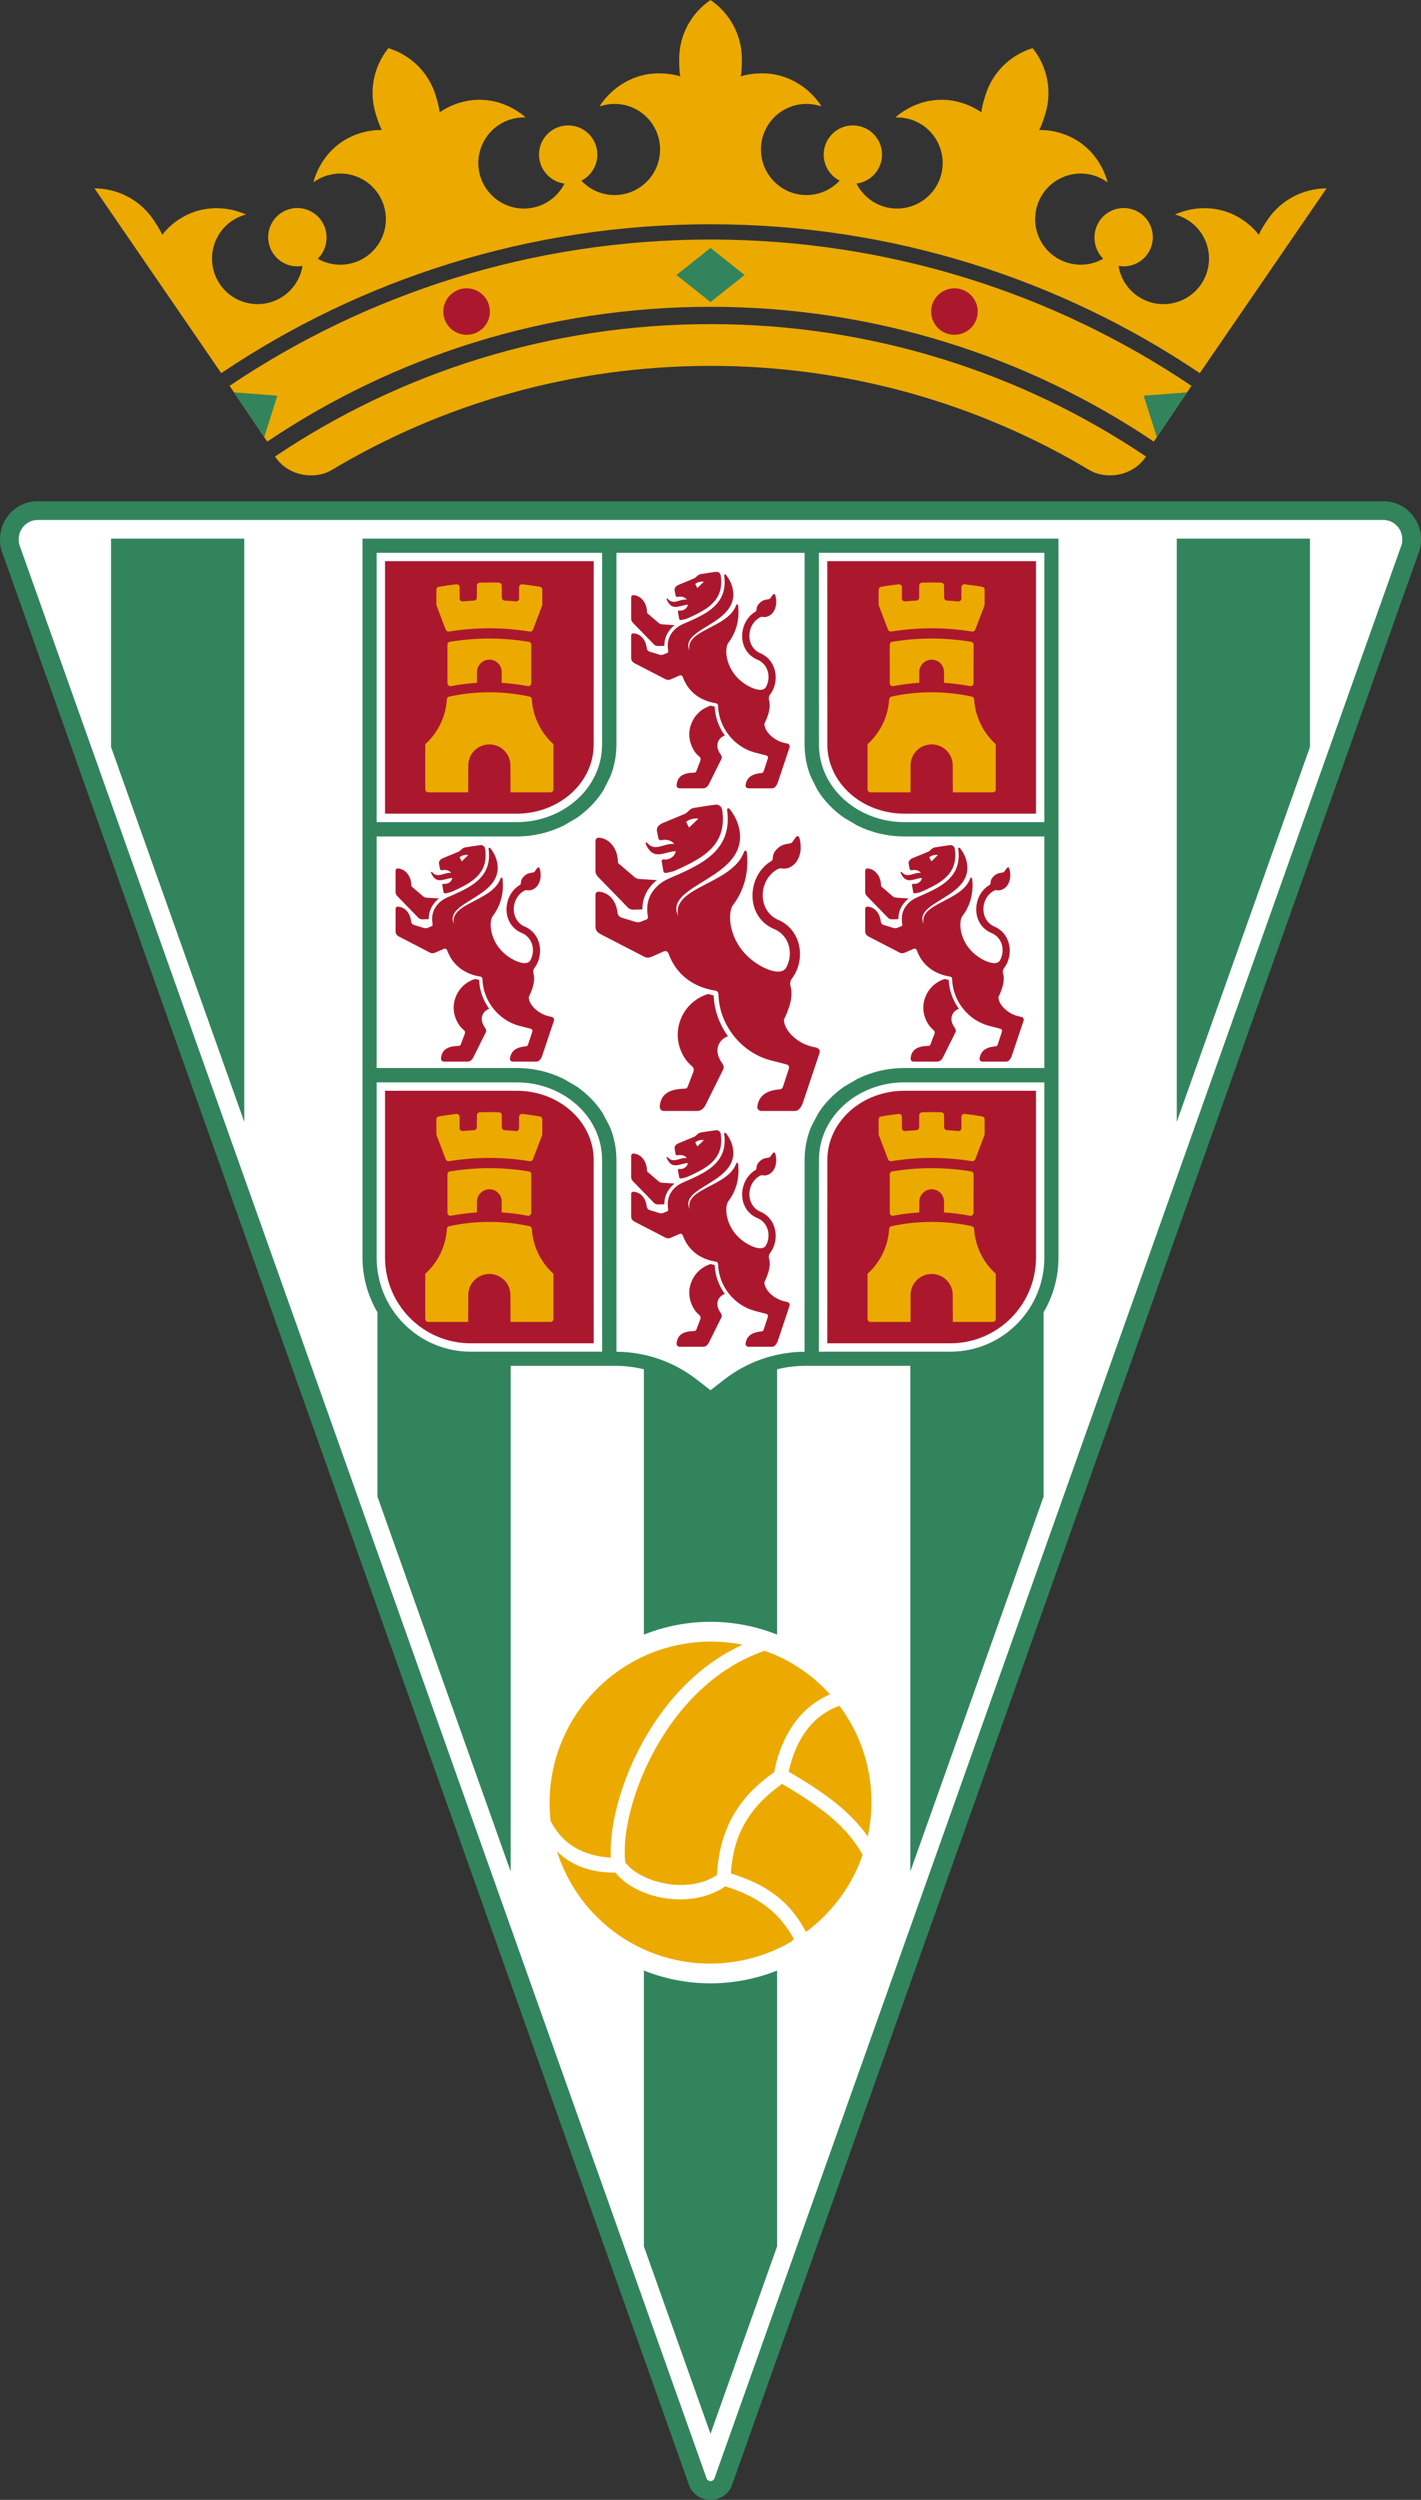 <?xml version="1.0" encoding="UTF-8"?>
<svg xmlns="http://www.w3.org/2000/svg" xmlns:xlink="http://www.w3.org/1999/xlink" width="199.68pt" height="351.1pt" viewBox="0 0 199.68 351.1" version="1.1">
<rect x="0" y="0" width="199.68" height="351.1" fill="#333333" stroke="none"/>
<defs>
<clipPath id="clip1">
  <path d="M 0 70 L 199.68 70 L 199.68 351.102 L 0 351.102 Z M 0 70 "/>
</clipPath>
</defs>
<g id="surface1">
<g clip-path="url(#clip1)" clip-rule="nonzero">
<path style=" stroke:none;fill-rule:nonzero;fill:rgb(19.608%,51.764%,36.078%);fill-opacity:1;" d="M 194.414 70.398 L 5.27 70.398 C 2.359 70.398 0 72.789 0 75.75 C 0 76.398 0.07 77.016 0.316 77.594 L 96.797 348.938 C 97.176 350.191 98.441 351.102 99.84 351.102 C 101.242 351.102 102.508 350.191 102.887 348.938 L 199.367 77.594 C 199.609 77.016 199.684 76.398 199.684 75.75 C 199.684 72.789 197.32 70.398 194.414 70.398 "/>
</g>
<path style=" stroke:none;fill-rule:nonzero;fill:rgb(99.606%,100%,99.606%);fill-opacity:1;" d="M 196.91 76.641 L 100.383 348.113 C 100.359 348.211 100.133 348.473 99.84 348.473 C 99.551 348.473 99.324 348.211 99.301 348.113 L 2.77 76.641 C 2.715 76.512 2.629 76.203 2.629 75.75 C 2.629 74.207 3.855 73.031 5.27 73.031 L 194.414 73.031 C 195.828 73.031 197.051 74.207 197.051 75.75 C 197.051 76.203 196.969 76.512 196.91 76.641 "/>
<path style=" stroke:none;fill-rule:nonzero;fill:rgb(92.548%,66.666%,0%);fill-opacity:1;" d="M 117.961 239.574 C 113.816 241.039 111.707 244.785 110.824 248.828 C 115.844 251.754 119.473 254.402 121.934 257.93 C 123.297 251.68 121.992 244.945 117.961 239.574 "/>
<path style=" stroke:none;fill-rule:nonzero;fill:rgb(92.548%,66.666%,0%);fill-opacity:1;" d="M 109.883 250.543 C 105.453 253.715 103.047 257.457 102.703 263.125 C 107.027 264.473 110.723 266.504 113.25 271.344 C 113.934 270.832 114.598 270.285 115.234 269.688 C 118.047 267.07 120.047 263.898 121.219 260.508 C 119.02 256.555 115.453 253.797 109.883 250.543 "/>
<path style=" stroke:none;fill-rule:nonzero;fill:rgb(92.548%,66.666%,0%);fill-opacity:1;" d="M 101.91 264.934 C 97.133 268.258 89.41 266.703 86.484 263 C 82.906 263.039 80.254 261.941 78.27 260.027 C 79.254 263.133 80.922 266.074 83.281 268.609 C 90.625 276.496 102.309 277.926 111.246 272.668 C 111.355 272.547 111.449 272.418 111.539 272.293 C 109.297 268.211 106.074 266.215 101.91 264.934 "/>
<path style=" stroke:none;fill-rule:nonzero;fill:rgb(92.548%,66.666%,0%);fill-opacity:1;" d="M 85.832 260.91 C 85.402 252.703 91.48 236.824 104.352 230.996 C 97.457 229.613 90.008 231.473 84.457 236.645 C 79.004 241.727 76.605 248.844 77.363 255.715 C 79.117 259.219 82.16 260.652 85.832 260.91 "/>
<path style=" stroke:none;fill-rule:nonzero;fill:rgb(92.548%,66.666%,0%);fill-opacity:1;" d="M 87.867 261.578 C 89.84 264.258 96.477 266.168 100.73 263.352 C 101.125 257.137 103.473 252.602 108.789 248.902 C 109.457 245.137 111.645 240.055 116.633 237.977 L 116.41 237.723 C 113.852 234.98 110.766 233.016 107.457 231.844 C 93.469 236.605 86.949 253.965 87.867 261.578 "/>
<path style=" stroke:none;fill-rule:nonzero;fill:rgb(19.608%,51.764%,36.078%);fill-opacity:1;" d="M 90.48 276.758 L 90.48 315.5 L 99.84 341.82 L 109.199 315.496 L 109.199 276.758 C 106.301 277.91 103.145 278.555 99.84 278.555 C 96.535 278.555 93.379 277.91 90.48 276.758 "/>
<path style=" stroke:none;fill-rule:nonzero;fill:rgb(19.608%,51.764%,36.078%);fill-opacity:1;" d="M 15.605 104.918 L 34.324 157.562 L 34.324 75.648 L 15.605 75.648 Z M 15.605 104.918 "/>
<path style=" stroke:none;fill-rule:nonzero;fill:rgb(19.608%,51.764%,36.078%);fill-opacity:1;" d="M 165.359 75.648 L 165.359 157.562 L 184.078 104.918 L 184.078 75.648 Z M 165.359 75.648 "/>
<path style=" stroke:none;fill-rule:nonzero;fill:rgb(19.608%,51.764%,36.078%);fill-opacity:1;" d="M 50.941 75.648 L 50.941 176.621 C 50.941 179.426 51.711 182.055 53.043 184.316 L 53.043 210.207 L 71.762 262.855 L 71.762 191.824 L 85.895 191.824 L 86.609 191.828 C 87.934 191.84 89.227 192.004 90.48 192.312 L 90.48 229.574 C 93.379 228.422 96.535 227.777 99.84 227.777 C 103.145 227.777 106.301 228.422 109.199 229.574 L 109.199 192.312 C 110.453 192.004 111.75 191.84 113.07 191.828 L 113.785 191.824 L 127.918 191.824 L 127.918 262.855 L 146.641 210.207 L 146.641 184.316 C 147.973 182.055 148.738 179.426 148.738 176.621 L 148.738 75.648 "/>
<path style=" stroke:none;fill-rule:nonzero;fill:rgb(100%,100%,100%);fill-opacity:1;" d="M 72.637 117.48 C 74.934 117.48 77.191 116.934 79.188 115.961 L 81.039 114.875 C 82.566 113.82 83.875 112.48 84.832 110.914 L 85.762 109.062 C 86.316 107.684 86.621 106.168 86.621 104.555 L 86.621 77.633 L 113.062 77.633 L 113.062 104.555 C 113.062 106.168 113.367 107.684 113.918 109.062 L 114.852 110.914 C 115.809 112.48 117.117 113.82 118.645 114.875 L 120.496 115.961 C 122.488 116.934 124.746 117.48 127.047 117.48 L 146.754 117.48 L 146.754 150 L 127.047 150 C 124.746 150 122.488 150.539 120.496 151.52 L 118.645 152.598 C 117.184 153.605 115.926 154.875 114.98 156.355 L 114.004 158.207 C 113.406 159.641 113.062 161.223 113.062 162.918 L 113.059 189.848 C 108.812 189.875 104.906 191.324 101.785 193.746 L 99.84 195.258 L 97.898 193.746 C 94.777 191.324 90.871 189.875 86.625 189.848 L 86.621 162.918 C 86.621 161.223 86.277 159.641 85.676 158.207 L 84.699 156.355 C 83.754 154.875 82.496 153.605 81.039 152.598 L 79.188 151.52 C 77.191 150.539 74.934 150 72.637 150 L 52.926 150 L 52.926 117.48 "/>
<path style=" stroke:none;fill-rule:nonzero;fill:rgb(100%,100%,100%);fill-opacity:1;" d="M 115.07 77.633 L 115.078 104.539 C 115.078 110.781 120.66 115.465 127.062 115.465 L 146.754 115.465 L 146.754 77.633 "/>
<path style=" stroke:none;fill-rule:nonzero;fill:rgb(100%,100%,100%);fill-opacity:1;" d="M 115.078 162.938 L 115.07 189.84 L 133.523 189.84 C 140.84 189.84 146.754 183.922 146.754 176.621 L 146.754 152.016 L 127.059 152.016 C 120.656 152.016 115.078 156.695 115.078 162.938 "/>
<path style=" stroke:none;fill-rule:nonzero;fill:rgb(67.058%,9.412%,17.647%);fill-opacity:1;" d="M 145.578 78.812 L 145.578 114.277 L 127.059 114.277 C 121.18 114.277 116.258 110 116.258 104.543 L 116.25 78.812 "/>
<path style=" stroke:none;fill-rule:nonzero;fill:rgb(67.058%,9.412%,17.647%);fill-opacity:1;" d="M 127.062 153.195 L 145.578 153.195 L 145.578 176.609 C 145.578 183.27 140.184 188.664 133.531 188.664 L 116.25 188.664 L 116.258 162.938 C 116.258 157.48 121.18 153.195 127.062 153.195 "/>
<path style=" stroke:none;fill-rule:nonzero;fill:rgb(100%,100%,100%);fill-opacity:1;" d="M 84.609 77.633 L 84.605 104.539 C 84.605 110.781 79.023 115.465 72.621 115.465 L 52.926 115.465 L 52.926 77.633 "/>
<path style=" stroke:none;fill-rule:nonzero;fill:rgb(100%,100%,100%);fill-opacity:1;" d="M 84.605 162.938 L 84.609 189.84 L 66.156 189.84 C 58.844 189.84 52.926 183.922 52.926 176.621 L 52.926 152.016 L 72.621 152.016 C 79.023 152.016 84.605 156.695 84.605 162.938 "/>
<path style=" stroke:none;fill-rule:nonzero;fill:rgb(67.058%,9.412%,17.647%);fill-opacity:1;" d="M 54.105 78.812 L 54.105 114.277 L 72.621 114.277 C 78.504 114.277 83.426 110 83.426 104.543 L 83.43 78.812 "/>
<path style=" stroke:none;fill-rule:nonzero;fill:rgb(67.058%,9.412%,17.647%);fill-opacity:1;" d="M 72.621 153.195 L 54.105 153.195 L 54.105 176.609 C 54.105 183.27 59.496 188.664 66.152 188.664 L 83.43 188.664 L 83.426 162.938 C 83.426 157.48 78.504 153.195 72.621 153.195 "/>
<path style=" stroke:none;fill-rule:nonzero;fill:rgb(67.058%,9.412%,17.647%);fill-opacity:1;" d="M 88.168 127.402 C 88.387 127.641 88.609 127.762 89.051 127.762 L 90.27 127.727 C 90.266 126.18 90.859 124.992 91.809 124.043 C 91.973 123.883 92.137 123.738 92.305 123.605 L 91.508 123.559 L 89.859 123.453 C 89.375 123.422 89.121 123.156 88.953 123.008 L 87.129 121.453 C 86.941 121.324 86.816 121.199 86.824 121.004 C 86.805 119.254 85.703 117.766 84.18 117.648 C 83.781 117.641 83.684 117.922 83.676 118.098 L 83.676 122.309 C 83.676 122.676 83.789 122.871 84.02 123.137 "/>
<path style=" stroke:none;fill-rule:nonzero;fill:rgb(67.058%,9.412%,17.647%);fill-opacity:1;" d="M 98.141 114.973 L 96.832 116.234 C 96.625 115.898 96.531 115.602 96.418 115.449 C 96.742 115.094 97.512 114.887 98.141 114.973 M 93.457 120.723 C 93.379 120.723 93.301 120.711 93.219 120.703 C 93.141 120.699 92.941 120.746 92.977 120.949 L 93.211 122.324 C 93.254 122.598 93.512 122.629 93.668 122.598 C 93.961 122.523 94.293 122.449 94.625 122.371 C 95.113 122.156 95.59 121.953 96.129 121.691 C 99.16 120.23 102.133 118.375 101.496 113.871 L 101.469 113.691 C 101.367 113.188 100.914 113.004 100.641 113.004 C 100.387 113.004 97.516 113.465 97.516 113.465 C 96.836 113.578 96.676 114.184 96.055 114.379 L 93.352 115.504 C 92.027 115.965 92.324 116.773 92.324 116.773 L 92.508 117.734 C 92.547 117.891 92.727 118.066 92.953 117.996 C 93.105 117.965 93.23 117.945 93.457 117.945 C 93.996 117.945 94.469 118.16 94.738 118.547 C 93.344 118.336 92.082 119.723 90.945 118.383 C 90.84 118.238 90.656 118.383 90.727 118.512 C 91.824 121.016 93.32 119.59 94.961 119.551 C 94.84 120.211 94.215 120.723 93.457 120.723 "/>
<path style=" stroke:none;fill-rule:nonzero;fill:rgb(67.058%,9.412%,17.647%);fill-opacity:1;" d="M 96.656 152.566 C 96.602 152.723 96.52 152.898 96.238 152.898 C 94.242 152.957 92.914 153.488 92.711 155.312 C 92.68 155.617 92.809 156.031 93.312 156.031 L 98.039 156.031 C 98.613 156.031 99.02 155.461 99.164 155.141 L 101.562 150.324 C 101.727 150 101.793 149.836 101.469 149.309 C 100.258 147.664 100.852 146.055 102.293 145.535 C 101.113 143.898 100.375 141.93 100.285 139.836 C 100.23 139.82 100.191 139.785 100.152 139.758 C 99.926 139.711 99.699 139.664 99.465 139.602 C 99.359 139.633 99.234 139.68 99.09 139.742 C 96.625 140.691 95.23 143.023 95.23 145.352 C 95.23 146.898 95.961 148.684 97.156 149.672 C 97.484 149.98 97.664 150.102 97.238 151.031 "/>
<path style=" stroke:none;fill-rule:nonzero;fill:rgb(67.058%,9.412%,17.647%);fill-opacity:1;" d="M 114.648 147.113 C 112.086 146.723 110.16 144.719 110.16 143.211 C 110.355 142.727 111.637 140.387 111.086 138.496 C 110.965 138.094 111.078 137.699 111.273 137.441 C 113.184 134.938 112.746 130.816 109.535 129.266 C 106.332 128.051 106.523 123.48 109.332 122.043 C 109.461 121.965 109.727 121.934 109.895 121.977 C 110.289 122.039 110.898 122.016 111.578 121.414 C 112.184 120.883 112.496 119.91 112.512 119.203 C 112.527 118.508 112.445 117.906 112.289 117.59 C 112.172 117.355 112.004 117.363 111.785 117.641 L 111.367 118.234 C 111.227 118.422 111.113 118.438 110.746 118.504 C 110.355 118.566 109.812 118.629 109.254 119.168 C 108.801 119.613 108.641 119.91 108.598 120.438 C 108.586 120.762 108.516 120.852 108.406 120.922 C 104.934 122.934 104.586 128.855 108.945 130.551 C 111.078 131.578 111.488 134.18 110.426 135.984 C 109.629 137.051 107.586 136.055 106.91 135.676 C 102.297 133.078 102.129 128.227 103.008 127.102 C 104.539 125.094 105.258 122.543 104.945 119.711 C 104.906 119.402 104.641 119.391 104.539 119.676 C 102.867 124.215 94.34 124.496 95.293 128.664 C 93.16 124.211 105.031 123.48 103.922 116.652 C 103.699 115.301 103.023 114.238 102.547 113.637 C 102.391 113.43 102.133 113.523 102.172 113.777 C 102.879 118.781 99.461 120.836 96.422 122.301 C 95.621 122.688 94.973 122.961 94.168 123.305 C 93.41 123.637 92.816 123.996 92.289 124.523 C 91.336 125.48 90.793 126.676 90.984 128.355 C 91.051 128.785 91.133 129.012 90.82 129.141 L 90.016 129.469 C 89.523 129.629 89.055 129.398 88.805 129.324 L 87.469 128.918 C 86.844 128.781 86.785 128.238 86.785 128.238 C 86.609 126.609 85.652 125.344 84.148 125.23 C 83.82 125.23 83.676 125.469 83.676 125.621 L 83.676 130.047 C 83.676 130.516 83.766 130.824 84.316 131.16 L 90.508 134.359 C 90.836 134.531 91.176 134.535 91.539 134.387 L 92.344 134.031 L 93.191 133.66 C 93.566 133.461 93.848 133.621 93.969 134.004 C 95.211 137.297 97.898 138.711 100.461 139.121 C 100.852 139.188 100.953 139.391 100.961 139.719 C 101.09 144.027 104.211 147.828 108.25 148.91 L 110.539 149.5 C 110.859 149.582 110.914 149.867 110.855 150.082 L 110.02 152.633 C 110.02 152.633 109.918 152.977 109.602 152.988 C 108.039 153.121 106.656 153.648 106.414 155.414 C 106.363 155.812 106.719 156.031 106.984 156.031 L 111.699 156.035 C 112.336 156.035 112.742 155.211 112.891 154.664 L 115.117 148.023 C 115.359 147.414 114.945 147.188 114.648 147.113 "/>
<path style=" stroke:none;fill-rule:nonzero;fill:rgb(67.058%,9.412%,17.647%);fill-opacity:1;" d="M 100.434 99.27 C 100.395 99.258 100.371 99.238 100.34 99.215 C 100.176 99.184 100.012 99.148 99.855 99.109 C 99.773 99.129 99.691 99.16 99.586 99.203 C 97.84 99.871 96.855 101.523 96.855 103.172 C 96.855 104.262 97.375 105.527 98.223 106.227 C 98.449 106.438 98.578 106.527 98.277 107.184 L 97.867 108.27 C 97.824 108.379 97.773 108.508 97.574 108.508 C 96.156 108.547 95.219 108.922 95.078 110.207 C 95.055 110.422 95.145 110.719 95.508 110.719 L 98.844 110.719 C 99.246 110.719 99.539 110.316 99.637 110.09 L 101.332 106.684 C 101.445 106.457 101.496 106.34 101.27 105.965 C 100.41 104.805 100.832 103.668 101.852 103.297 C 101.016 102.145 100.492 100.746 100.434 99.27 "/>
<path style=" stroke:none;fill-rule:nonzero;fill:rgb(67.058%,9.412%,17.647%);fill-opacity:1;" d="M 89.141 93.137 L 93.52 95.398 C 93.754 95.523 93.996 95.527 94.246 95.414 L 94.816 95.172 L 95.414 94.906 C 95.68 94.762 95.879 94.879 95.965 95.145 C 96.848 97.477 98.746 98.473 100.559 98.762 C 100.828 98.812 100.902 98.957 100.906 99.184 C 101.004 102.23 103.203 104.922 106.055 105.688 L 107.676 106.102 C 107.902 106.16 107.941 106.359 107.902 106.52 L 107.312 108.316 C 107.312 108.316 107.234 108.559 107.02 108.566 C 105.91 108.66 104.934 109.031 104.766 110.277 C 104.727 110.566 104.984 110.719 105.164 110.719 L 108.5 110.719 C 108.949 110.719 109.234 110.141 109.344 109.754 L 110.918 105.062 C 111.086 104.629 110.793 104.469 110.578 104.414 C 108.773 104.145 107.41 102.723 107.41 101.656 C 107.551 101.312 108.457 99.66 108.066 98.324 C 107.984 98.035 108.055 97.762 108.195 97.582 C 109.551 95.812 109.242 92.895 106.969 91.801 C 104.707 90.941 104.84 87.703 106.828 86.691 C 106.918 86.637 107.109 86.609 107.219 86.648 C 107.496 86.691 107.938 86.672 108.414 86.246 C 108.84 85.867 109.062 85.188 109.074 84.688 C 109.086 84.191 109.023 83.77 108.918 83.547 C 108.836 83.375 108.715 83.387 108.562 83.578 L 108.258 84 C 108.164 84.133 108.086 84.148 107.824 84.188 C 107.555 84.23 107.168 84.277 106.773 84.664 C 106.453 84.98 106.336 85.188 106.309 85.559 C 106.297 85.785 106.25 85.848 106.172 85.898 C 103.719 87.316 103.473 91.512 106.555 92.703 C 108.055 93.438 108.348 95.27 107.598 96.551 C 107.043 97.301 105.594 96.598 105.113 96.328 C 101.855 94.492 101.734 91.066 102.352 90.27 C 103.438 88.848 103.949 87.047 103.723 85.043 C 103.699 84.824 103.508 84.816 103.438 85.02 C 102.254 88.23 96.227 88.426 96.898 91.371 C 95.398 88.223 103.785 87.703 102.992 82.879 C 102.844 81.926 102.367 81.18 102.031 80.754 C 101.918 80.605 101.734 80.672 101.762 80.848 C 102.258 84.391 99.852 85.84 97.703 86.875 C 97.133 87.152 96.672 87.34 96.105 87.586 C 95.57 87.816 95.148 88.078 94.785 88.441 C 94.102 89.125 93.719 89.965 93.859 91.16 C 93.902 91.461 93.957 91.617 93.738 91.711 L 93.168 91.941 C 92.824 92.055 92.492 91.891 92.32 91.836 L 91.375 91.551 C 90.93 91.457 90.891 91.074 90.891 91.074 C 90.766 89.922 90.086 89.027 89.027 88.945 C 88.793 88.945 88.691 89.117 88.691 89.223 L 88.691 92.352 C 88.691 92.684 88.75 92.902 89.141 93.137 "/>
<path style=" stroke:none;fill-rule:nonzero;fill:rgb(67.058%,9.412%,17.647%);fill-opacity:1;" d="M 98.914 81.695 L 97.992 82.59 C 97.84 82.352 97.781 82.141 97.695 82.031 C 97.93 81.777 98.469 81.629 98.914 81.695 M 96.668 84.93 C 96.578 85.398 96.137 85.754 95.605 85.754 C 95.543 85.754 95.488 85.754 95.434 85.746 C 95.379 85.742 95.242 85.773 95.262 85.922 L 95.43 86.895 C 95.461 87.082 95.645 87.105 95.754 87.082 C 95.961 87.035 96.191 86.977 96.43 86.926 C 96.777 86.773 97.113 86.633 97.492 86.445 C 99.637 85.414 101.734 84.102 101.289 80.914 L 101.27 80.789 C 101.195 80.434 100.879 80.305 100.684 80.305 C 100.496 80.305 98.473 80.629 98.473 80.629 C 97.992 80.711 97.875 81.133 97.438 81.273 L 95.531 82.07 C 94.594 82.395 94.809 82.965 94.809 82.965 L 94.93 83.648 C 94.961 83.758 95.09 83.879 95.246 83.832 C 95.352 83.812 95.445 83.797 95.605 83.797 C 95.984 83.797 96.324 83.949 96.508 84.223 C 95.527 84.074 94.633 85.055 93.828 84.102 C 93.754 84.004 93.621 84.102 93.676 84.195 C 94.449 85.969 95.512 84.961 96.668 84.93 "/>
<path style=" stroke:none;fill-rule:nonzero;fill:rgb(67.058%,9.412%,17.647%);fill-opacity:1;" d="M 91.863 90.48 C 92.023 90.648 92.172 90.73 92.484 90.73 L 93.352 90.715 C 93.348 89.621 93.77 88.781 94.441 88.105 C 94.555 87.996 94.668 87.895 94.789 87.801 L 94.227 87.766 L 93.059 87.691 C 92.719 87.672 92.539 87.48 92.418 87.379 L 91.129 86.273 C 90.996 86.188 90.914 86.09 90.914 85.957 C 90.898 84.723 90.125 83.668 89.047 83.59 C 88.766 83.578 88.691 83.777 88.691 83.898 L 88.691 86.875 C 88.691 87.141 88.77 87.281 88.934 87.469 "/>
<path style=" stroke:none;fill-rule:nonzero;fill:rgb(67.058%,9.412%,17.647%);fill-opacity:1;" d="M 98.914 160.121 L 97.992 161.012 C 97.84 160.773 97.781 160.566 97.695 160.457 C 97.93 160.203 98.469 160.059 98.914 160.121 M 95.605 164.184 C 95.543 164.184 95.488 164.18 95.434 164.172 C 95.379 164.168 95.242 164.203 95.262 164.348 L 95.43 165.32 C 95.461 165.512 95.645 165.535 95.754 165.512 C 95.961 165.461 96.191 165.406 96.43 165.352 C 96.777 165.199 97.113 165.055 97.492 164.871 C 99.637 163.844 101.734 162.531 101.289 159.34 L 101.27 159.215 C 101.195 158.859 100.879 158.73 100.684 158.73 C 100.496 158.73 98.473 159.059 98.473 159.059 C 97.992 159.137 97.875 159.562 97.438 159.703 L 95.531 160.496 C 94.594 160.816 94.809 161.395 94.809 161.395 L 94.93 162.07 C 94.961 162.184 95.09 162.309 95.246 162.258 C 95.352 162.238 95.445 162.223 95.605 162.223 C 95.984 162.223 96.324 162.379 96.508 162.648 C 95.527 162.504 94.633 163.48 93.828 162.531 C 93.754 162.434 93.621 162.531 93.676 162.625 C 94.449 164.395 95.512 163.383 96.668 163.355 C 96.578 163.828 96.137 164.184 95.605 164.184 "/>
<path style=" stroke:none;fill-rule:nonzero;fill:rgb(67.058%,9.412%,17.647%);fill-opacity:1;" d="M 110.578 182.84 C 108.773 182.566 107.41 181.152 107.41 180.086 C 107.551 179.734 108.457 178.09 108.066 176.75 C 107.984 176.465 108.055 176.184 108.195 176.012 C 109.551 174.234 109.238 171.316 106.969 170.23 C 104.707 169.367 104.84 166.133 106.828 165.117 C 106.918 165.066 107.109 165.039 107.219 165.074 C 107.496 165.113 107.938 165.098 108.414 164.672 C 108.84 164.297 109.062 163.613 109.074 163.109 C 109.086 162.621 109.023 162.195 108.918 161.973 C 108.836 161.805 108.715 161.809 108.562 162.008 L 108.258 162.426 C 108.164 162.559 108.086 162.57 107.824 162.613 C 107.555 162.656 107.168 162.703 106.77 163.09 C 106.453 163.398 106.34 163.613 106.309 163.984 C 106.297 164.211 106.25 164.277 106.172 164.324 C 103.719 165.746 103.473 169.938 106.555 171.129 C 108.055 171.863 108.348 173.695 107.598 174.977 C 107.043 175.727 105.594 175.027 105.113 174.754 C 101.855 172.918 101.734 169.492 102.352 168.695 C 103.438 167.277 103.949 165.477 103.723 163.469 C 103.699 163.254 103.508 163.242 103.438 163.445 C 102.254 166.652 96.227 166.855 96.898 169.801 C 95.398 166.648 103.785 166.133 102.992 161.309 C 102.844 160.355 102.367 159.605 102.031 159.176 C 101.918 159.031 101.734 159.098 101.762 159.273 C 102.258 162.816 99.848 164.266 97.703 165.301 C 97.133 165.578 96.672 165.766 96.105 166.016 C 95.57 166.246 95.148 166.496 94.781 166.867 C 94.098 167.555 93.719 168.395 93.855 169.578 C 93.902 169.887 93.957 170.047 93.738 170.137 L 93.168 170.367 C 92.824 170.48 92.488 170.32 92.32 170.266 L 91.375 169.977 C 90.934 169.883 90.891 169.496 90.891 169.496 C 90.766 168.348 90.086 167.453 89.027 167.371 C 88.793 167.371 88.691 167.543 88.691 167.648 L 88.691 170.773 C 88.691 171.109 88.75 171.328 89.141 171.566 L 93.52 173.828 C 93.754 173.953 93.996 173.953 94.246 173.844 L 94.816 173.598 L 95.414 173.336 C 95.684 173.191 95.879 173.305 95.965 173.566 C 96.848 175.906 98.746 176.902 100.559 177.191 C 100.828 177.238 100.902 177.383 100.906 177.609 C 101.004 180.66 103.203 183.348 106.055 184.109 L 107.676 184.531 C 107.902 184.59 107.941 184.781 107.902 184.941 L 107.312 186.742 C 107.312 186.742 107.234 186.988 107.016 186.992 C 105.91 187.09 104.934 187.457 104.766 188.703 C 104.727 188.988 104.984 189.145 105.164 189.145 L 108.5 189.148 C 108.949 189.148 109.234 188.562 109.344 188.184 L 110.918 183.484 C 111.086 183.059 110.793 182.898 110.578 182.84 "/>
<path style=" stroke:none;fill-rule:nonzero;fill:rgb(67.058%,9.412%,17.647%);fill-opacity:1;" d="M 101.852 181.727 C 101.016 180.562 100.492 179.176 100.434 177.695 C 100.395 177.684 100.371 177.664 100.34 177.645 C 100.176 177.613 100.012 177.574 99.852 177.535 C 99.773 177.559 99.691 177.582 99.586 177.629 C 97.84 178.301 96.855 179.945 96.855 181.594 C 96.855 182.684 97.375 183.949 98.223 184.656 C 98.449 184.871 98.578 184.957 98.277 185.613 L 97.867 186.695 C 97.824 186.809 97.773 186.934 97.574 186.934 C 96.156 186.977 95.219 187.348 95.078 188.637 C 95.055 188.852 95.145 189.145 95.508 189.145 L 98.844 189.145 C 99.246 189.145 99.539 188.746 99.637 188.516 L 101.332 185.109 C 101.445 184.883 101.496 184.766 101.27 184.391 C 100.414 183.234 100.832 182.094 101.852 181.727 "/>
<path style=" stroke:none;fill-rule:nonzero;fill:rgb(67.058%,9.412%,17.647%);fill-opacity:1;" d="M 91.129 164.703 C 90.996 164.613 90.91 164.52 90.91 164.387 C 90.898 163.145 90.125 162.094 89.047 162.012 C 88.766 162.008 88.691 162.203 88.691 162.328 L 88.691 165.301 C 88.691 165.57 88.77 165.703 88.934 165.895 L 91.863 168.906 C 92.023 169.07 92.172 169.16 92.484 169.16 L 93.352 169.141 C 93.348 168.043 93.77 167.203 94.441 166.531 C 94.555 166.422 94.668 166.32 94.789 166.227 L 94.227 166.188 L 93.062 166.117 C 92.719 166.098 92.539 165.91 92.418 165.805 "/>
<path style=" stroke:none;fill-rule:nonzero;fill:rgb(67.058%,9.412%,17.647%);fill-opacity:1;" d="M 134.742 141.68 C 133.902 140.527 133.383 139.133 133.316 137.652 C 133.285 137.645 133.254 137.625 133.227 137.598 C 133.066 137.566 132.902 137.535 132.738 137.496 C 132.664 137.516 132.578 137.547 132.477 137.59 C 130.727 138.258 129.742 139.91 129.742 141.559 C 129.742 142.648 130.266 143.91 131.109 144.609 C 131.344 144.824 131.469 144.914 131.168 145.57 L 130.758 146.656 C 130.719 146.762 130.66 146.891 130.457 146.891 C 129.047 146.93 128.109 147.309 127.965 148.594 C 127.945 148.809 128.031 149.102 128.391 149.102 L 131.734 149.102 C 132.141 149.102 132.426 148.703 132.523 148.473 L 134.223 145.07 C 134.34 144.844 134.387 144.723 134.16 144.348 C 133.297 143.191 133.723 142.051 134.742 141.68 "/>
<path style=" stroke:none;fill-rule:nonzero;fill:rgb(67.058%,9.412%,17.647%);fill-opacity:1;" d="M 143.469 142.801 C 141.664 142.527 140.301 141.109 140.301 140.043 C 140.441 139.695 141.344 138.043 140.953 136.707 C 140.871 136.422 140.949 136.145 141.09 135.969 C 142.438 134.191 142.133 131.277 139.859 130.188 C 137.594 129.324 137.73 126.09 139.715 125.074 C 139.809 125.023 139.996 124.996 140.113 125.031 C 140.391 125.074 140.824 125.055 141.301 124.633 C 141.727 124.254 141.953 123.574 141.961 123.07 C 141.973 122.578 141.914 122.152 141.805 121.93 C 141.727 121.762 141.602 121.77 141.449 121.965 L 141.145 122.383 C 141.055 122.516 140.973 122.535 140.715 122.57 C 140.441 122.617 140.055 122.66 139.656 123.051 C 139.34 123.359 139.223 123.574 139.195 123.941 C 139.184 124.172 139.137 124.234 139.059 124.285 C 136.609 125.703 136.363 129.895 139.445 131.09 C 140.949 131.82 141.238 133.652 140.484 134.938 C 139.922 135.684 138.48 134.98 138.004 134.715 C 134.742 132.879 134.621 129.449 135.242 128.652 C 136.324 127.234 136.836 125.434 136.609 123.43 C 136.586 123.211 136.395 123.199 136.324 123.402 C 135.145 126.613 129.113 126.812 129.789 129.758 C 128.281 126.609 136.676 126.09 135.883 121.266 C 135.73 120.312 135.254 119.566 134.922 119.141 C 134.805 118.988 134.621 119.055 134.652 119.234 C 135.148 122.777 132.738 124.227 130.594 125.258 C 130.023 125.535 129.562 125.727 128.996 125.973 C 128.457 126.203 128.043 126.461 127.668 126.828 C 126.992 127.512 126.613 128.352 126.746 129.539 C 126.797 129.848 126.848 130.004 126.629 130.094 L 126.062 130.324 C 125.711 130.438 125.383 130.277 125.211 130.223 L 124.262 129.934 C 123.82 129.844 123.773 129.457 123.773 129.457 C 123.652 128.309 122.973 127.41 121.914 127.332 C 121.684 127.332 121.574 127.5 121.574 127.609 L 121.574 130.73 C 121.574 131.066 121.645 131.285 122.027 131.523 L 126.406 133.785 C 126.641 133.906 126.883 133.914 127.137 133.801 L 127.703 133.555 L 128.305 133.289 C 128.566 133.148 128.77 133.266 128.852 133.531 C 129.734 135.863 131.633 136.859 133.445 137.148 C 133.719 137.199 133.793 137.34 133.797 137.57 C 133.895 140.617 136.09 143.305 138.953 144.07 L 140.566 144.488 C 140.789 144.547 140.832 144.742 140.789 144.902 L 140.199 146.699 C 140.199 146.699 140.121 146.945 139.91 146.953 C 138.797 147.043 137.82 147.414 137.652 148.664 C 137.613 148.949 137.871 149.102 138.055 149.102 L 141.387 149.102 C 141.836 149.102 142.129 148.523 142.227 148.137 L 143.805 143.449 C 143.973 143.012 143.688 142.855 143.469 142.801 "/>
<path style=" stroke:none;fill-rule:nonzero;fill:rgb(67.058%,9.412%,17.647%);fill-opacity:1;" d="M 124.75 128.867 C 124.906 129.035 125.062 129.117 125.375 129.117 L 126.238 129.098 C 126.234 128.004 126.66 127.164 127.332 126.492 C 127.441 126.379 127.559 126.277 127.68 126.184 L 127.113 126.148 L 125.953 126.074 C 125.605 126.055 125.434 125.867 125.305 125.766 L 124.023 124.66 C 123.883 124.57 123.801 124.477 123.801 124.344 C 123.789 123.105 123.012 122.055 121.934 121.973 C 121.652 121.965 121.582 122.16 121.574 122.285 L 121.574 125.258 C 121.574 125.527 121.664 125.66 121.816 125.855 "/>
<path style=" stroke:none;fill-rule:nonzero;fill:rgb(67.058%,9.412%,17.647%);fill-opacity:1;" d="M 131.801 120.078 L 130.883 120.977 C 130.734 120.734 130.672 120.523 130.582 120.414 C 130.816 120.164 131.355 120.016 131.801 120.078 M 129.555 123.312 C 129.473 123.785 129.027 124.141 128.496 124.141 C 128.438 124.141 128.379 124.137 128.32 124.133 C 128.273 124.125 128.129 124.16 128.152 124.305 L 128.316 125.277 C 128.352 125.469 128.531 125.492 128.641 125.469 C 128.848 125.418 129.086 125.363 129.316 125.309 C 129.664 125.16 129.996 125.016 130.379 124.828 C 132.52 123.801 134.621 122.488 134.18 119.301 L 134.16 119.172 C 134.086 118.816 133.762 118.688 133.57 118.688 C 133.387 118.688 131.359 119.016 131.359 119.016 C 130.883 119.094 130.766 119.52 130.332 119.66 L 128.414 120.453 C 127.48 120.777 127.695 121.352 127.695 121.352 L 127.82 122.035 C 127.848 122.141 127.973 122.266 128.137 122.219 C 128.242 122.195 128.332 122.18 128.496 122.18 C 128.871 122.18 129.207 122.336 129.398 122.605 C 128.414 122.461 127.52 123.438 126.719 122.488 C 126.641 122.391 126.516 122.488 126.559 122.582 C 127.34 124.352 128.398 123.344 129.555 123.312 "/>
<path style=" stroke:none;fill-rule:nonzero;fill:rgb(67.058%,9.412%,17.647%);fill-opacity:1;" d="M 65.805 120.078 L 64.887 120.977 C 64.734 120.734 64.672 120.523 64.59 120.414 C 64.82 120.164 65.359 120.016 65.805 120.078 M 63.559 123.312 C 63.469 123.785 63.031 124.141 62.496 124.141 C 62.441 124.141 62.387 124.137 62.328 124.133 C 62.273 124.125 62.133 124.16 62.152 124.305 L 62.324 125.277 C 62.352 125.469 62.535 125.492 62.645 125.469 C 62.852 125.418 63.082 125.363 63.324 125.309 C 63.668 125.16 64.004 125.016 64.387 124.828 C 66.527 123.801 68.625 122.488 68.18 119.301 L 68.16 119.172 C 68.086 118.816 67.77 118.688 67.578 118.688 C 67.387 118.688 65.363 119.016 65.363 119.016 C 64.887 119.094 64.766 119.52 64.328 119.66 L 62.422 120.453 C 61.484 120.777 61.699 121.352 61.699 121.352 L 61.824 122.035 C 61.852 122.141 61.98 122.266 62.137 122.219 C 62.242 122.195 62.336 122.18 62.496 122.18 C 62.875 122.18 63.215 122.336 63.398 122.605 C 62.418 122.461 61.523 123.438 60.719 122.488 C 60.645 122.391 60.516 122.488 60.566 122.582 C 61.34 124.352 62.402 123.344 63.559 123.312 "/>
<path style=" stroke:none;fill-rule:nonzero;fill:rgb(67.058%,9.412%,17.647%);fill-opacity:1;" d="M 68.742 141.68 C 67.906 140.527 67.383 139.133 67.324 137.652 C 67.285 137.645 67.262 137.625 67.23 137.598 C 67.066 137.566 66.902 137.535 66.746 137.496 C 66.672 137.516 66.582 137.547 66.477 137.59 C 64.73 138.258 63.746 139.91 63.746 141.559 C 63.746 142.648 64.266 143.91 65.113 144.609 C 65.34 144.824 65.469 144.914 65.168 145.57 L 64.762 146.656 C 64.719 146.762 64.664 146.891 64.465 146.891 C 63.051 146.93 62.109 147.309 61.973 148.594 C 61.949 148.809 62.035 149.102 62.398 149.102 L 65.734 149.102 C 66.137 149.102 66.43 148.703 66.527 148.473 L 68.223 145.07 C 68.34 144.844 68.391 144.723 68.16 144.348 C 67.305 143.191 67.723 142.051 68.742 141.68 "/>
<path style=" stroke:none;fill-rule:nonzero;fill:rgb(67.058%,9.412%,17.647%);fill-opacity:1;" d="M 77.473 142.801 C 75.664 142.527 74.301 141.109 74.301 140.043 C 74.445 139.695 75.348 138.043 74.961 136.707 C 74.875 136.422 74.949 136.145 75.09 135.969 C 76.445 134.191 76.133 131.277 73.859 130.188 C 71.598 129.324 71.734 126.09 73.723 125.074 C 73.809 125.023 74 124.996 74.113 125.031 C 74.391 125.074 74.824 125.055 75.305 124.633 C 75.73 124.254 75.953 123.574 75.969 123.07 C 75.977 122.578 75.918 122.152 75.812 121.93 C 75.727 121.762 75.609 121.77 75.453 121.965 L 75.152 122.383 C 75.059 122.516 74.98 122.535 74.715 122.57 C 74.445 122.617 74.059 122.66 73.66 123.051 C 73.344 123.359 73.227 123.574 73.195 123.941 C 73.188 124.172 73.145 124.234 73.062 124.285 C 70.609 125.703 70.363 129.895 73.445 131.09 C 74.949 131.82 75.242 133.652 74.488 134.938 C 73.93 135.684 72.484 134.98 72.004 134.715 C 68.746 132.879 68.625 129.449 69.242 128.652 C 70.328 127.234 70.844 125.434 70.613 123.43 C 70.59 123.211 70.402 123.199 70.328 123.402 C 69.145 126.613 63.121 126.812 63.789 129.758 C 62.289 126.609 70.672 126.09 69.887 121.266 C 69.734 120.312 69.258 119.566 68.922 119.141 C 68.809 118.988 68.625 119.055 68.656 119.234 C 69.148 122.777 66.742 124.227 64.594 125.258 C 64.023 125.535 63.562 125.727 63 125.973 C 62.461 126.203 62.039 126.461 61.676 126.828 C 60.992 127.512 60.609 128.352 60.75 129.539 C 60.793 129.848 60.848 130.004 60.633 130.094 L 60.059 130.324 C 59.715 130.438 59.383 130.277 59.211 130.223 L 58.266 129.934 C 57.824 129.844 57.781 129.457 57.781 129.457 C 57.656 128.309 56.977 127.41 55.918 127.332 C 55.684 127.332 55.586 127.5 55.586 127.609 L 55.586 130.73 C 55.586 131.066 55.641 131.285 56.035 131.523 L 60.41 133.785 C 60.645 133.906 60.887 133.914 61.137 133.801 L 61.707 133.555 L 62.309 133.289 C 62.574 133.148 62.77 133.266 62.855 133.531 C 63.738 135.863 65.637 136.859 67.449 137.148 C 67.719 137.199 67.793 137.34 67.797 137.57 C 67.895 140.617 70.094 143.305 72.949 144.07 L 74.57 144.488 C 74.797 144.547 74.836 144.742 74.797 144.902 L 74.203 146.699 C 74.203 146.699 74.129 146.945 73.91 146.953 C 72.801 147.043 71.828 147.414 71.66 148.664 C 71.617 148.949 71.871 149.102 72.055 149.102 L 75.391 149.102 C 75.84 149.102 76.129 148.523 76.234 148.137 L 77.809 143.449 C 77.977 143.012 77.684 142.855 77.473 142.801 "/>
<path style=" stroke:none;fill-rule:nonzero;fill:rgb(67.058%,9.412%,17.647%);fill-opacity:1;" d="M 58.754 128.867 C 58.914 129.035 59.07 129.117 59.379 129.117 L 60.246 129.098 C 60.238 128.004 60.664 127.164 61.332 126.492 C 61.445 126.379 61.559 126.277 61.68 126.184 L 61.117 126.148 L 59.953 126.074 C 59.613 126.055 59.434 125.867 59.316 125.766 L 58.023 124.66 C 57.891 124.57 57.805 124.477 57.805 124.344 C 57.789 123.105 57.016 122.055 55.941 121.973 C 55.656 121.965 55.582 122.16 55.582 122.285 L 55.582 125.258 C 55.582 125.527 55.66 125.66 55.824 125.855 "/>
<path style=" stroke:none;fill-rule:nonzero;fill:rgb(92.548%,66.666%,0%);fill-opacity:1;" d="M 74.734 98.234 C 74.734 98.031 74.59 97.867 74.398 97.832 C 72.59 97.438 70.707 97.23 68.77 97.23 C 66.832 97.23 64.938 97.438 63.129 97.832 C 62.941 97.867 62.789 98.031 62.797 98.234 C 62.637 100.723 61.5 102.945 59.758 104.52 L 59.758 110.867 C 59.758 111.094 59.934 111.281 60.168 111.281 L 65.789 111.281 L 65.801 107.504 C 65.801 105.867 67.125 104.551 68.754 104.551 L 68.773 104.551 C 70.406 104.551 71.727 105.867 71.727 107.504 L 71.738 111.281 L 77.355 111.281 C 77.59 111.281 77.766 111.094 77.766 110.867 L 77.766 104.52 C 76.031 102.945 74.887 100.723 74.734 98.234 "/>
<path style=" stroke:none;fill-rule:nonzero;fill:rgb(92.548%,66.666%,0%);fill-opacity:1;" d="M 74.125 96.359 C 74.16 96.363 74.203 96.375 74.23 96.375 C 74.457 96.375 74.648 96.191 74.648 95.965 L 74.652 90.547 C 74.652 90.336 74.504 90.16 74.297 90.137 C 72.492 89.844 70.648 89.684 68.762 89.68 C 66.879 89.684 65.039 89.844 63.234 90.137 C 63.027 90.16 62.875 90.336 62.875 90.547 L 62.879 95.965 C 62.879 96.191 63.07 96.375 63.293 96.375 C 63.328 96.375 63.371 96.363 63.398 96.359 C 64.582 96.133 65.789 95.977 67.016 95.902 L 67.027 94.371 C 67.027 93.422 67.828 92.648 68.777 92.648 C 69.727 92.648 70.5 93.422 70.5 94.371 L 70.5 95.902 C 71.738 95.977 72.949 96.133 74.125 96.359 "/>
<path style=" stroke:none;fill-rule:nonzero;fill:rgb(92.548%,66.666%,0%);fill-opacity:1;" d="M 63.027 88.707 L 63.082 88.699 C 64.934 88.402 66.836 88.242 68.773 88.242 C 70.715 88.242 72.594 88.402 74.445 88.699 L 74.5 88.707 C 74.688 88.707 74.84 88.582 74.898 88.418 L 76.203 84.98 L 76.203 82.824 C 76.203 82.613 76.059 82.441 75.844 82.41 C 75.043 82.273 74.211 82.152 73.391 82.062 L 73.355 82.062 C 73.125 82.062 72.945 82.246 72.945 82.477 L 72.945 84.066 C 72.949 84.285 72.758 84.465 72.531 84.465 L 72.488 84.465 C 71.961 84.414 71.43 84.375 70.887 84.348 C 70.66 84.324 70.5 84.121 70.516 83.895 L 70.508 82.242 C 70.504 82.02 70.316 81.836 70.094 81.832 C 69.633 81.816 69.211 81.812 68.754 81.812 C 68.293 81.812 67.895 81.816 67.438 81.832 C 67.203 81.836 67.016 82.02 67.016 82.242 L 67.008 83.895 C 67.031 84.121 66.863 84.324 66.633 84.348 C 66.102 84.375 65.566 84.414 65.043 84.465 L 65 84.465 C 64.77 84.465 64.582 84.285 64.582 84.066 L 64.582 82.477 C 64.582 82.246 64.398 82.062 64.172 82.062 L 64.137 82.062 C 63.32 82.152 62.484 82.273 61.684 82.41 C 61.473 82.441 61.32 82.613 61.32 82.824 L 61.32 84.98 L 62.625 88.418 C 62.688 88.582 62.84 88.707 63.027 88.707 "/>
<path style=" stroke:none;fill-rule:nonzero;fill:rgb(92.548%,66.666%,0%);fill-opacity:1;" d="M 136.883 98.234 C 136.883 98.031 136.738 97.867 136.551 97.832 C 134.742 97.438 132.855 97.23 130.922 97.23 C 128.988 97.23 127.09 97.438 125.281 97.832 C 125.09 97.867 124.945 98.031 124.945 98.234 C 124.789 100.723 123.648 102.945 121.91 104.52 L 121.91 110.867 C 121.91 111.094 122.09 111.281 122.32 111.281 L 127.945 111.281 L 127.953 107.504 C 127.953 105.867 129.273 104.551 130.906 104.551 L 130.922 104.551 C 132.555 104.551 133.879 105.867 133.879 107.504 L 133.895 111.281 L 139.512 111.281 C 139.738 111.281 139.922 111.094 139.922 110.867 L 139.922 104.52 C 138.18 102.945 137.043 100.723 136.883 98.234 "/>
<path style=" stroke:none;fill-rule:nonzero;fill:rgb(92.548%,66.666%,0%);fill-opacity:1;" d="M 136.273 96.359 C 136.312 96.363 136.348 96.375 136.387 96.375 C 136.613 96.375 136.797 96.191 136.797 95.965 L 136.805 90.547 C 136.805 90.336 136.652 90.16 136.445 90.137 C 134.641 89.844 132.797 89.68 130.91 89.68 C 129.027 89.68 127.188 89.844 125.383 90.137 C 125.176 90.16 125.027 90.336 125.027 90.547 L 125.031 95.965 C 125.031 96.191 125.219 96.375 125.445 96.375 C 125.48 96.375 125.52 96.363 125.555 96.359 C 126.73 96.133 127.938 95.977 129.172 95.902 L 129.176 94.371 C 129.176 93.422 129.984 92.648 130.93 92.648 C 131.883 92.648 132.656 93.422 132.656 94.371 L 132.656 95.902 C 133.895 95.977 135.098 96.133 136.273 96.359 "/>
<path style=" stroke:none;fill-rule:nonzero;fill:rgb(92.548%,66.666%,0%);fill-opacity:1;" d="M 125.18 88.707 L 125.234 88.699 C 127.09 88.402 128.988 88.242 130.926 88.242 C 132.863 88.242 134.746 88.402 136.594 88.699 L 136.652 88.707 C 136.836 88.707 136.988 88.582 137.047 88.418 L 138.359 84.98 L 138.359 82.824 C 138.359 82.613 138.203 82.441 137.996 82.41 C 137.195 82.273 136.359 82.152 135.547 82.062 L 135.508 82.062 C 135.281 82.062 135.098 82.246 135.098 82.477 L 135.098 84.066 C 135.098 84.285 134.906 84.465 134.68 84.465 L 134.641 84.465 C 134.109 84.414 133.578 84.375 133.039 84.348 C 132.816 84.324 132.656 84.121 132.672 83.895 L 132.66 82.242 C 132.66 82.02 132.469 81.836 132.246 81.832 C 131.781 81.816 131.367 81.812 130.902 81.812 C 130.441 81.812 130.047 81.816 129.586 81.832 C 129.359 81.836 129.172 82.02 129.168 82.242 L 129.164 83.895 C 129.184 84.121 129.016 84.324 128.785 84.348 C 128.254 84.375 127.719 84.414 127.191 84.465 L 127.152 84.465 C 126.926 84.465 126.73 84.285 126.73 84.066 L 126.738 82.477 C 126.738 82.246 126.555 82.062 126.32 82.062 L 126.293 82.062 C 125.473 82.152 124.641 82.273 123.836 82.41 C 123.625 82.441 123.469 82.613 123.469 82.824 L 123.469 84.98 L 124.781 88.418 C 124.844 88.582 124.992 88.707 125.18 88.707 "/>
<path style=" stroke:none;fill-rule:nonzero;fill:rgb(92.548%,66.666%,0%);fill-opacity:1;" d="M 136.883 172.621 C 136.891 172.414 136.738 172.254 136.551 172.215 C 134.742 171.82 132.855 171.613 130.922 171.613 C 128.988 171.613 127.094 171.82 125.281 172.215 C 125.09 172.254 124.945 172.414 124.945 172.621 C 124.789 175.105 123.648 177.328 121.91 178.898 L 121.91 185.25 C 121.91 185.477 122.09 185.66 122.32 185.66 L 127.945 185.66 L 127.953 181.883 C 127.953 180.254 129.273 178.926 130.906 178.926 L 130.926 178.93 L 130.922 178.926 C 132.555 178.926 133.879 180.254 133.879 181.883 L 133.895 185.66 L 139.512 185.66 C 139.746 185.66 139.922 185.477 139.922 185.25 L 139.922 178.898 C 138.18 177.328 137.043 175.105 136.883 172.621 "/>
<path style=" stroke:none;fill-rule:nonzero;fill:rgb(92.548%,66.666%,0%);fill-opacity:1;" d="M 126.32 156.445 L 126.293 156.445 C 125.473 156.535 124.641 156.656 123.84 156.797 C 123.629 156.824 123.469 156.996 123.469 157.207 L 123.469 159.359 L 124.781 162.801 C 124.844 162.965 124.992 163.09 125.18 163.09 L 125.238 163.086 C 127.09 162.785 128.988 162.629 130.926 162.629 C 132.867 162.629 134.746 162.785 136.594 163.086 L 136.652 163.09 C 136.84 163.09 136.988 162.965 137.047 162.801 L 138.359 159.359 L 138.359 157.207 C 138.359 156.996 138.203 156.824 137.996 156.797 C 137.199 156.656 136.367 156.535 135.547 156.445 L 135.508 156.445 C 135.281 156.445 135.098 156.633 135.098 156.859 L 135.098 158.445 C 135.098 158.672 134.906 158.848 134.68 158.848 L 134.641 158.848 C 134.109 158.797 133.578 158.758 133.039 158.73 C 132.816 158.707 132.656 158.504 132.672 158.277 L 132.66 156.625 C 132.66 156.402 132.473 156.219 132.254 156.215 C 131.785 156.199 131.367 156.195 130.906 156.195 C 130.441 156.195 130.047 156.199 129.59 156.215 C 129.359 156.219 129.172 156.402 129.168 156.625 L 129.164 158.277 C 129.184 158.504 129.016 158.707 128.785 158.73 C 128.254 158.758 127.719 158.797 127.191 158.848 L 127.152 158.848 C 126.926 158.848 126.73 158.672 126.738 158.445 L 126.738 156.859 C 126.738 156.633 126.555 156.445 126.32 156.445 "/>
<path style=" stroke:none;fill-rule:nonzero;fill:rgb(92.548%,66.666%,0%);fill-opacity:1;" d="M 136.273 170.742 C 136.312 170.746 136.348 170.758 136.387 170.758 C 136.613 170.758 136.797 170.574 136.797 170.34 L 136.805 164.926 C 136.805 164.719 136.652 164.543 136.445 164.52 C 134.641 164.223 132.797 164.062 130.91 164.062 C 129.031 164.062 127.188 164.223 125.383 164.52 C 125.18 164.543 125.031 164.719 125.031 164.926 L 125.031 170.34 C 125.031 170.574 125.219 170.758 125.445 170.758 C 125.48 170.758 125.52 170.746 125.555 170.742 C 126.73 170.516 127.945 170.355 129.172 170.285 L 129.184 168.754 C 129.184 167.805 129.984 167.031 130.93 167.031 C 131.883 167.031 132.656 167.805 132.656 168.754 L 132.656 170.285 C 133.895 170.355 135.098 170.516 136.273 170.742 "/>
<path style=" stroke:none;fill-rule:nonzero;fill:rgb(92.548%,66.666%,0%);fill-opacity:1;" d="M 74.734 172.621 C 74.734 172.414 74.59 172.254 74.398 172.215 C 72.59 171.82 70.707 171.613 68.77 171.613 C 66.832 171.613 64.938 171.82 63.129 172.215 C 62.941 172.254 62.789 172.414 62.797 172.621 C 62.637 175.105 61.5 177.328 59.758 178.898 L 59.758 185.25 C 59.758 185.477 59.934 185.66 60.168 185.66 L 65.789 185.66 L 65.801 181.883 C 65.801 180.254 67.125 178.926 68.754 178.926 L 68.777 178.93 L 68.773 178.926 C 70.406 178.926 71.727 180.254 71.727 181.883 L 71.738 185.66 L 77.355 185.66 C 77.59 185.66 77.766 185.477 77.766 185.25 L 77.766 178.898 C 76.031 177.328 74.887 175.105 74.734 172.621 "/>
<path style=" stroke:none;fill-rule:nonzero;fill:rgb(92.548%,66.666%,0%);fill-opacity:1;" d="M 74.125 170.742 C 74.16 170.746 74.203 170.758 74.23 170.758 C 74.457 170.758 74.648 170.574 74.648 170.34 L 74.652 164.926 C 74.652 164.719 74.504 164.543 74.297 164.52 C 72.492 164.223 70.648 164.062 68.762 164.062 C 66.879 164.062 65.039 164.223 63.234 164.52 C 63.027 164.543 62.875 164.719 62.875 164.926 L 62.879 170.34 C 62.879 170.574 63.07 170.758 63.293 170.758 C 63.328 170.758 63.371 170.746 63.398 170.742 C 64.582 170.516 65.789 170.355 67.016 170.285 L 67.027 168.754 C 67.027 167.805 67.828 167.031 68.777 167.031 C 69.727 167.031 70.5 167.805 70.5 168.754 L 70.5 170.285 C 71.738 170.355 72.949 170.516 74.125 170.742 "/>
<path style=" stroke:none;fill-rule:nonzero;fill:rgb(92.548%,66.666%,0%);fill-opacity:1;" d="M 64.172 156.445 L 64.137 156.445 C 63.32 156.535 62.484 156.656 61.684 156.797 C 61.473 156.824 61.32 156.996 61.32 157.207 L 61.32 159.359 L 62.625 162.801 C 62.688 162.965 62.84 163.09 63.027 163.09 L 63.082 163.086 C 64.934 162.785 66.836 162.629 68.773 162.629 C 70.715 162.629 72.594 162.785 74.445 163.086 L 74.5 163.09 C 74.688 163.09 74.84 162.965 74.898 162.801 L 76.203 159.359 L 76.203 157.207 C 76.203 156.996 76.059 156.824 75.844 156.797 C 75.043 156.656 74.211 156.535 73.391 156.445 L 73.355 156.445 C 73.125 156.445 72.945 156.633 72.945 156.859 L 72.945 158.445 C 72.949 158.672 72.758 158.848 72.531 158.848 L 72.488 158.848 C 71.961 158.797 71.43 158.758 70.887 158.73 C 70.66 158.707 70.5 158.504 70.516 158.277 L 70.508 156.625 C 70.504 156.402 70.316 156.219 70.094 156.215 C 69.633 156.199 69.211 156.195 68.754 156.195 C 68.293 156.195 67.895 156.199 67.438 156.215 C 67.203 156.219 67.016 156.402 67.016 156.625 L 67.008 158.277 C 67.031 158.504 66.863 158.707 66.633 158.73 C 66.102 158.758 65.566 158.797 65.043 158.848 L 65 158.848 C 64.77 158.848 64.582 158.672 64.582 158.445 L 64.582 156.859 C 64.582 156.633 64.398 156.445 64.172 156.445 "/>
<path style=" stroke:none;fill-rule:nonzero;fill:rgb(92.548%,66.666%,0%);fill-opacity:1;" d="M 38.648 64.113 C 39.691 65.742 41.609 66.766 43.711 66.766 C 44.738 66.766 45.637 66.543 46.48 66.09 C 62.039 56.758 80.332 51.387 99.84 51.387 C 119.352 51.387 137.645 56.758 153.199 66.09 C 154.047 66.543 154.941 66.766 155.973 66.766 C 158.074 66.766 159.988 65.742 161.031 64.113 C 143.562 52.367 122.492 45.52 99.84 45.52 C 77.188 45.52 56.121 52.367 38.648 64.113 "/>
<path style=" stroke:none;fill-rule:nonzero;fill:rgb(92.548%,66.666%,0%);fill-opacity:1;" d="M 32.262 54.188 L 37.551 62.023 C 55.312 50.066 76.797 43.09 99.84 43.09 C 122.883 43.09 144.371 50.066 162.133 62.023 L 167.422 54.188 C 148.148 41.211 124.844 33.641 99.84 33.641 C 74.84 33.641 51.535 41.211 32.262 54.188 "/>
<path style=" stroke:none;fill-rule:nonzero;fill:rgb(92.548%,66.666%,0%);fill-opacity:1;" d="M 178.117 30.867 C 177.68 31.531 177.176 32.273 176.891 32.98 C 176.273 32.188 175.512 31.473 174.625 30.879 C 171.68 28.887 168.145 28.801 165.109 30.121 C 165.801 30.309 166.453 30.598 167.07 31.012 C 170 32.984 170.773 36.965 168.797 39.895 C 166.816 42.824 162.844 43.598 159.91 41.621 C 158.387 40.598 157.449 39.027 157.176 37.344 C 159.188 37.711 161.203 36.52 161.816 34.516 C 162.477 32.348 161.262 30.059 159.102 29.395 C 156.934 28.734 154.641 29.953 153.984 32.117 C 153.512 33.656 153.961 35.297 155.031 36.336 C 153.559 37.18 151.746 37.434 149.988 36.895 C 146.605 35.867 144.707 32.281 145.738 28.902 C 146.773 25.523 150.352 23.625 153.73 24.656 C 154.441 24.871 155.074 25.199 155.648 25.617 C 154.773 22.43 152.477 19.742 149.074 18.699 C 148.062 18.387 147.02 18.242 146.023 18.262 C 146.387 17.598 146.656 16.734 146.887 15.98 C 147.898 12.68 147.113 9.262 145.102 6.762 C 142.035 7.707 139.469 10.102 138.465 13.402 C 138.234 14.164 137.969 15.023 137.906 15.777 C 137.086 15.211 136.145 14.746 135.125 14.438 C 131.723 13.391 128.316 14.336 125.805 16.492 C 126.523 16.469 127.223 16.555 127.938 16.773 C 131.316 17.805 133.219 21.383 132.188 24.762 C 131.152 28.141 127.574 30.039 124.191 29.012 C 122.461 28.477 121.113 27.281 120.355 25.781 C 122.375 25.531 123.941 23.797 123.941 21.711 C 123.941 19.449 122.109 17.613 119.844 17.613 C 117.582 17.613 115.746 19.449 115.746 21.711 C 115.746 23.309 116.664 24.703 117.988 25.375 C 116.816 26.617 115.16 27.395 113.328 27.395 C 109.789 27.395 106.926 24.523 106.926 20.992 C 106.926 17.457 109.789 14.594 113.328 14.594 C 114.07 14.594 114.773 14.719 115.441 14.949 C 113.668 12.156 110.512 10.285 107.129 10.301 C 106.066 10.305 105.031 10.422 104.082 10.73 C 104.242 9.992 104.242 9.086 104.242 8.297 C 104.242 4.848 102.496 1.805 99.84 0.004 C 97.184 1.805 95.441 4.848 95.441 8.297 C 95.441 9.086 95.441 9.992 95.598 10.73 C 94.648 10.422 93.613 10.305 92.551 10.301 C 89.172 10.285 86.016 12.156 84.238 14.949 C 84.91 14.719 85.613 14.594 86.355 14.594 C 89.895 14.594 92.754 17.457 92.754 20.992 C 92.754 24.523 89.895 27.395 86.355 27.395 C 84.523 27.395 82.863 26.617 81.695 25.375 C 83.016 24.703 83.938 23.309 83.938 21.711 C 83.938 19.449 82.102 17.613 79.84 17.613 C 77.574 17.613 75.742 19.449 75.742 21.711 C 75.742 23.797 77.309 25.531 79.324 25.781 C 78.57 27.281 77.223 28.477 75.488 29.012 C 72.105 30.039 68.527 28.141 67.492 24.762 C 66.465 21.383 68.363 17.805 71.746 16.773 C 72.457 16.555 73.16 16.469 73.875 16.492 C 71.363 14.336 67.961 13.391 64.555 14.438 C 63.535 14.746 62.598 15.211 61.773 15.777 C 61.715 15.023 61.449 14.164 61.219 13.402 C 60.211 10.102 57.648 7.707 54.578 6.762 C 52.566 9.262 51.785 12.68 52.793 15.98 C 53.027 16.734 53.293 17.598 53.66 18.262 C 52.66 18.242 51.621 18.387 50.609 18.699 C 47.203 19.742 44.906 22.43 44.031 25.617 C 44.609 25.199 45.238 24.871 45.953 24.656 C 49.332 23.625 52.906 25.523 53.941 28.902 C 54.977 32.281 53.078 35.867 49.691 36.895 C 47.938 37.434 46.125 37.18 44.652 36.336 C 45.723 35.297 46.172 33.656 45.699 32.117 C 45.043 29.953 42.75 28.734 40.582 29.395 C 38.418 30.059 37.203 32.348 37.867 34.516 C 38.48 36.52 40.496 37.711 42.508 37.344 C 42.234 39.027 41.293 40.598 39.773 41.621 C 36.836 43.598 32.863 42.824 30.883 39.895 C 28.91 36.965 29.684 32.984 32.609 31.012 C 33.23 30.598 33.883 30.309 34.57 30.121 C 31.539 28.801 28.004 28.887 25.055 30.879 C 24.172 31.473 23.41 32.188 22.789 32.98 C 22.508 32.273 22.004 31.531 21.562 30.867 C 19.633 28.008 16.48 26.465 13.273 26.453 L 31.086 52.406 C 50.707 39.199 74.395 31.496 99.84 31.496 C 125.289 31.496 148.973 39.199 168.594 52.406 L 186.406 26.453 C 183.199 26.465 180.051 28.008 178.117 30.867 "/>
<path style=" stroke:none;fill-rule:nonzero;fill:rgb(67.058%,9.412%,17.647%);fill-opacity:1;" d="M 62.293 43.758 C 62.293 41.957 63.758 40.492 65.566 40.492 C 67.371 40.492 68.844 41.957 68.844 43.758 C 68.844 45.566 67.371 47.023 65.566 47.023 C 63.758 47.023 62.293 45.566 62.293 43.758 "/>
<path style=" stroke:none;fill-rule:nonzero;fill:rgb(19.608%,51.764%,36.078%);fill-opacity:1;" d="M 37.129 61.398 L 38.973 55.574 L 32.879 55.105 "/>
<path style=" stroke:none;fill-rule:nonzero;fill:rgb(67.058%,9.412%,17.647%);fill-opacity:1;" d="M 137.391 43.758 C 137.391 41.957 135.926 40.492 134.113 40.492 C 132.309 40.492 130.84 41.957 130.84 43.758 C 130.84 45.566 132.309 47.023 134.113 47.023 C 135.926 47.023 137.391 45.566 137.391 43.758 "/>
<path style=" stroke:none;fill-rule:nonzero;fill:rgb(19.608%,51.764%,36.078%);fill-opacity:1;" d="M 162.555 61.398 L 160.711 55.574 L 166.805 55.105 "/>
<path style=" stroke:none;fill-rule:nonzero;fill:rgb(19.608%,51.764%,36.078%);fill-opacity:1;" d="M 99.84 34.824 L 95.055 38.625 L 99.84 42.426 L 104.629 38.625 Z M 99.84 34.824 "/>
</g>
</svg>
